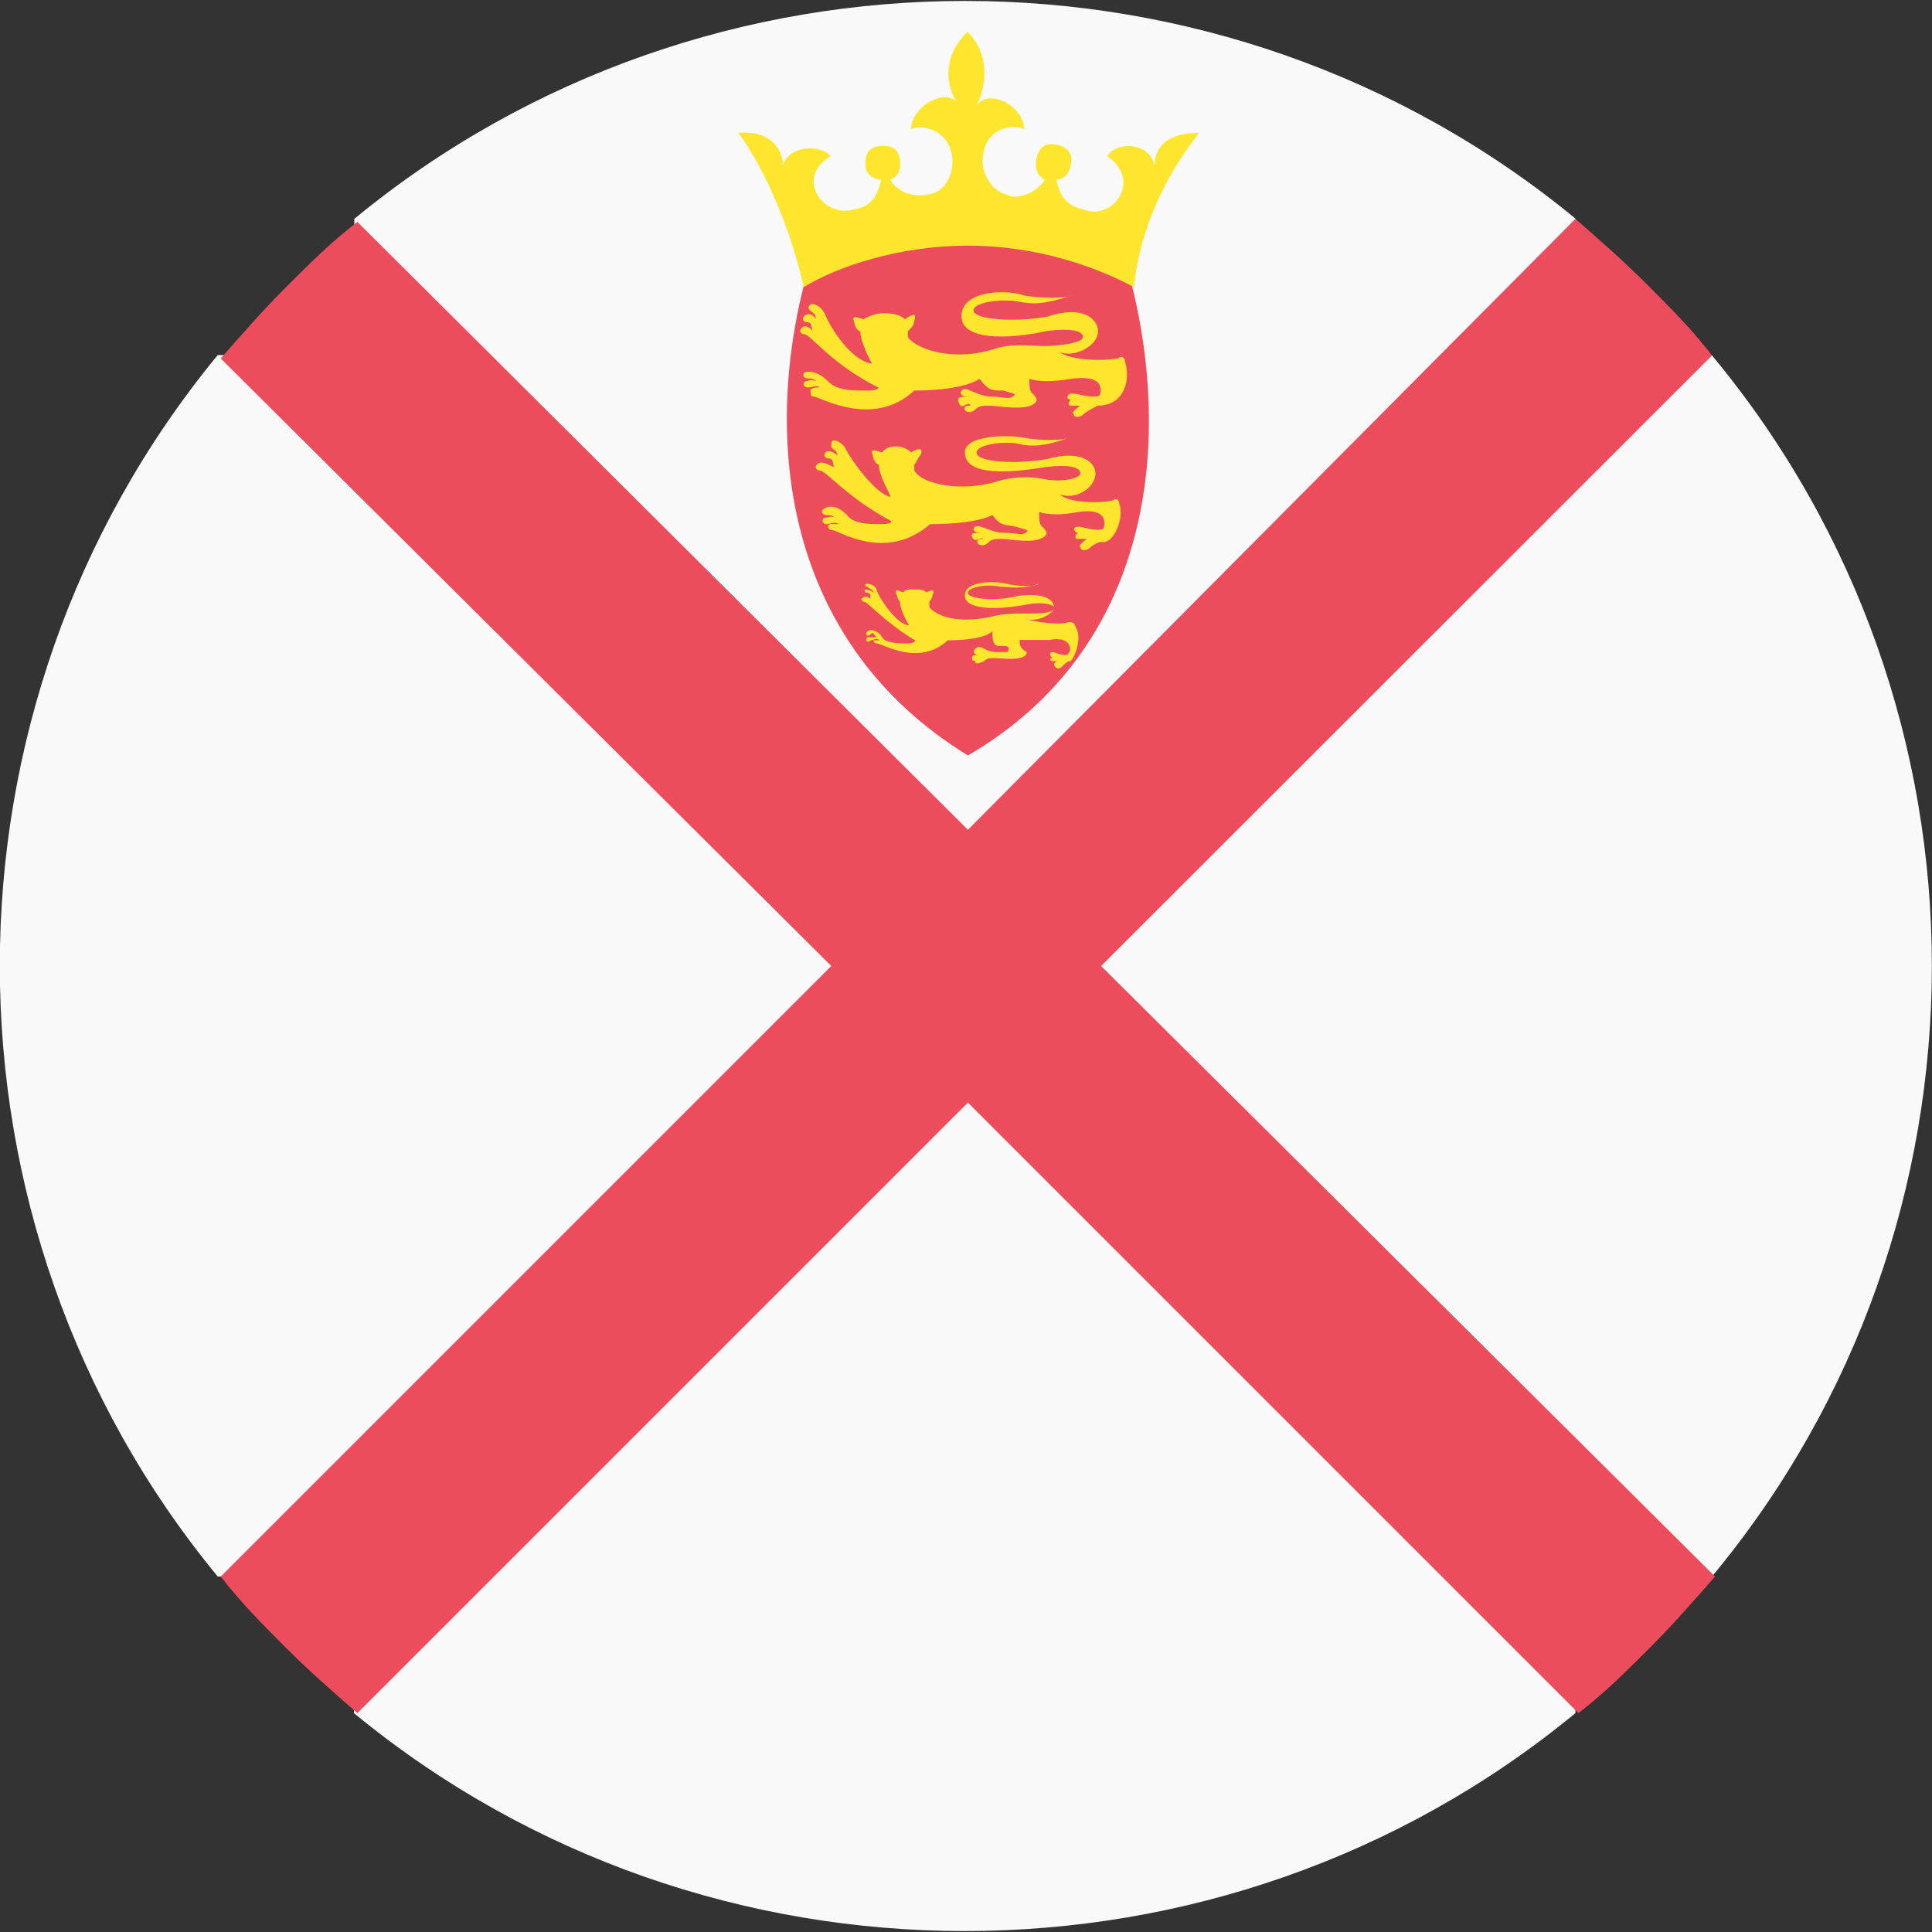 <?xml version="1.0" encoding="utf-8"?>
<!-- Generator: Adobe Illustrator 24.1.1, SVG Export Plug-In . SVG Version: 6.00 Build 0)  -->
<svg version="1.1" id="Layer_1" xmlns="http://www.w3.org/2000/svg" xmlns:xlink="http://www.w3.org/1999/xlink" x="0px" y="0px"
	 viewBox="0 0 512 512" style="enable-background:new 0 0 512 512;" xml:space="preserve">
<rect x="0" y="0" width="512" height="512" fill="#333333" stroke="none"/>
<style type="text/css">
	.st0{fill:#F9F9F9;}
	.st1{fill:#ED4C5C;}
	.st2{fill:#FFE62E;}
</style>
<g id="XMLID_2_">
	<path id="XMLID_4_" class="st0" d="M453.7,94.2h-36.1V58c-93.5-77-230.2-77-323.7,0v36.1H57.7c-77,93.5-77,230.2,0,323.7h36.1V454
		c93.5,77,230.2,77,323.7,0v-36.1h36.1C531.4,324.3,531.4,187.7,453.7,94.2"/>
	<path id="XMLID_5_" class="st1" d="M256.5,219.9L94.7,58.8c-7.1,5.5-12.6,11-18.9,17.3C69.5,82.4,64,88.7,58.5,95l161.8,161
		L58.5,417.8c5.5,7.1,11,12.6,17.3,18.9c6.3,6.3,12.6,11.8,18.9,17.3l161.8-161.8L418.3,454c7.1-5.5,12.6-11,18.9-17.3
		c6.3-6.3,11.8-12.6,17.3-18.9L291.8,256L453.7,94.2c-5.5-7.1-11-12.6-17.3-18.9c-6.3-6.3-12.6-11.8-18.9-17.3L256.5,219.9"/>
	<path id="XMLID_6_" class="st1" d="M299.7,74.5c11,43.2,5.5,97.4-43.2,125.7c-48.7-29.9-54.2-83.3-43.2-125.7
		C223.5,63.5,276.1,57.2,299.7,74.5"/>
	<path id="XMLID_7_" class="st2" d="M298.1,95.7c0-0.8-0.8-1.6-1.6-0.8c-3.1,0.8-12.6,0.8-15.7-1.6c3.9,1.6,10.2-1.6,10.2-5.5
		c0-3.1-3.9-7.1-13.4-3.9c-8.6,1.6-19.6,0.8-19.6-1.6c0-2.4,7.9-3.1,11.8-2.4c3.9,0.8,7.1,0.8,14.1-1.6c-1.6,0.8-7.9,0.8-12.6,0
		c-3.9-1.6-16.5-1.6-16.5,5.5c0,6.3,11.8,6.3,22.8,3.9c6.3-0.8,9.4,0,9.4,1.6s-6.3,2.4-10.2,2.4s-8.6-0.8-13.4,0.8
		c-9.4,3.1-19.6,0.8-22.8-3.1c0-0.8,0-0.8,0-1.6c0.8-0.8,1.6-1.6,1.6-2.4c0.8-2.4,0-2.4-2.4-0.8c-0.8-0.8-2.4-1.6-5.5-1.6
		c-2.4,0-3.9,0.8-5.5,1.6c-2.4-0.8-3.1-0.8-2.4,0.8c0,0.8,0.8,2.4,1.6,2.4c0,3.1,3.1,8.6,3.1,8.6c-5.5-0.8-11-9.4-12.6-13.4
		c-0.8-1.6-2.4-2.4-3.1-2.4c-0.8,0-1.6,0.8-0.8,1.6c0.8,0.8,1.6,0.8,1.6,2.4c-0.8-1.6-2.4-1.6-3.1-0.8c-0.8,0.8,0,1.6,0.8,1.6
		c1.6,0,0.8,1.6,1.6,2.4c-1.6-1.6-2.4-1.6-3.1-0.8c-0.8,0.8,0,1.6,0.8,1.6c1.6,0,7.1,7.9,19.6,14.1c0,0.8-2.4,0.8-3.9,0.8
		c-3.1,0-7.1,0-9.4-2.4c-1.6-1.6-3.9-3.1-6.3-2.4c-0.8,0.8,0,1.6,0.8,1.6s1.6,0,2.4,0.8c-1.6-0.8-2.4,0-3.1,0
		c-0.8,0.8,0,1.6,0.8,1.6s2.4-0.8,3.1,0c-0.8,0-2.4,0-2.4,0.8c0,0.8,0,1.6,0.8,1.6c1.6,0,15.7,8.6,26.7-1.6c1.6,0,12.6,0,17.3-3.1
		c2.4,3.1,3.1,3.1,6.3,3.1c2.4,0.8,3.9,0.8,2.4,1.6c-0.8,0.8-3.1,0-5.5,0c-3.9,0-7.1-3.1-7.9-1.6c-0.8,0.8,0,1.6,1.6,1.6
		c-1.6,0-3.1,0-2.4,1.6c0.8,2.4,2.4-0.8,3.1,0.8c-0.8,0-1.6,0-1.6,0.8c0,0.8,1.6,1.6,3.1,0c0.8-0.8,2.4-0.8,3.1-0.8
		c3.1,0,10.2,1.6,12.6-0.8c0.8-0.8,0-1.6-0.8-2.4c-0.8-0.8-0.8-1.6-0.8-3.9c2.4,0.8,6.3,0.8,11,0c6.3-0.8,7.9,0.8,7.9,3.1
		c0,1.6-0.8,1.6-1.6,1.6c-3.1,0-3.9-0.8-6.3-0.8c-0.8,0-1.6,1.6,0,1.6c-0.8,0.8-0.8,1.6,0,1.6c0.8,0,1.6,0,2.4,0
		c-0.8,0.8-2.4,1.6-1.6,2.4c0,0.8,1.6,0.8,2.4,0c0.8-0.8,2.4-1.6,3.9-2.4C298.1,107.5,299.7,100.5,298.1,95.7"/>
	<path id="XMLID_8_" class="st2" d="M296.6,133.4c0-0.8-0.8-1.6-1.6-0.8c-3.1,0.8-11.8,0.8-14.1-1.6c3.9,1.6,9.4-1.6,9.4-5.5
		c0-3.1-3.9-6.3-12.6-3.9c-8.6,1.6-18.9,0.8-18.9-1.6c0-2.4,7.9-3.1,11-2.4c3.1,0.8,7.1,0.8,13.4-1.6c-1.6,0.8-7.9,0.8-11.8,0
		c-3.9-0.8-15.7-0.8-15.7,3.9c0,6.3,11.8,5.5,21.2,3.9c6.3-0.8,9.4,0,9.4,1.6s-5.5,2.4-9.4,1.6c-3.9-0.8-8.6-0.8-13.4,0.8
		c-8.6,2.4-18.9,0.8-21.2-3.1c0,0,0-0.8,0-1.6c0.8-0.8,0.8-1.6,1.6-2.4c0.8-1.6,0-2.4-2.4-0.8c-0.8-0.8-2.4-1.6-3.9-1.6
		c-2.4,0-3.1,0.8-3.9,1.6c-2.4-0.8-3.1-0.8-2.4,0.8c0,0.8,0.8,2.4,1.6,2.4c0,3.1,3.1,7.9,3.1,8.6c-3.9-0.8-10.2-9.4-11.8-12.6
		c-0.8-1.6-2.4-2.4-3.1-2.4c-0.8,0-0.8,0.8-0.8,1.6c0,0.8,1.6,0.8,1.6,2.4c-0.8-0.8-2.4-1.6-3.1-0.8c-0.8,0.8,0,1.6,0.8,1.6
		c1.6,0,0.8,1.6,1.6,2.4c-3.1-1.6-3.9-1.6-4.7-0.8s0,1.6,0.8,1.6c1.6,0,7.1,7.1,18.9,13.4c0,0.8-1.6,0.8-3.1,0.8
		c-2.4,0-7.1,0-8.6-2.4c-1.6-1.6-3.9-3.1-6.3-1.6c-0.8,0.8,0,1.6,0.8,1.6c0.8,0,1.6,0,2.4,0.8c-0.8-0.8-2.4,0-3.1,0
		c-0.8,0.8,0,1.6,0.8,1.6c0.8,0,2.4-0.8,3.1,0c-0.8,0-1.6,0-2.4,0c-0.8,0.8,0,1.6,0.8,1.6c1.6,0,14.1,8.6,25.9-1.6
		c1.6,0,11.8,0,16.5-2.4c2.4,3.1,3.1,2.4,6.3,3.1c2.4,0.8,3.9,0.8,2.4,1.6c-0.8,0.8-2.4,0-5.5,0c-3.9,0-6.3-2.4-7.9-1.6
		c-0.8,0.8,0,1.6,1.6,1.6c-1.6,0-2.4,0-2.4,0.8c0.8,2.4,2.4,0,3.1,0.8c-0.8,0-1.6,0-1.6,0.8s1.6,1.6,3.1,0c0.8-0.8,2.4-0.8,3.1-0.8
		c2.4,0,9.4,1.6,11.8-0.8c0.8-0.8,0-1.6-0.8-2.4c-0.8-0.8-0.8-1.6-0.8-3.9c2.4,0.8,6.3,0.8,10.2,0c5.5-0.8,7.1,0.8,7.1,3.1
		c0,1.6-0.8,1.6-1.6,1.6c-2.4,0-3.9-0.8-5.5-0.8c-1.6,0-0.8,1.6,0,1.6c-0.8,0.8-0.8,1.6,0,1.6c0.8,0,1.6,0,2.4,0
		c-0.8,0.8-2.4,1.6-1.6,2.4c0,0.8,1.6,0.8,2.4,0c0.8-0.8,2.4-1.6,3.1-1.6C295,144.4,298.1,137.4,296.6,133.4"/>
	<path id="XMLID_9_" class="st2" d="M284.8,165.7c0-0.8-0.8-0.8-1.6-0.8c-2.4,0.8-8.6,0-11-0.8c3.1,0.8,7.1-1.6,7.1-3.1
		c0-2.4-3.1-3.9-9.4-3.1c-6.3,1.6-13.4,0.8-13.4-0.8c0-1.6,5.5-2.4,8.6-1.6c2.4,0,5.5,0.8,10.2-0.8c-0.8,0.8-5.5,0.8-8.6,0
		c-3.1-0.8-11-0.8-11,3.1s8.6,3.9,16.5,2.4c3.9-0.8,7.1,0,7.1,0.8c0,1.6-3.9,1.6-7.1,1.6c-3.1,0-6.3,0-9.4,0.8
		c-7.1,1.6-13.4,0.8-16.5-2.4c0,0,0-0.8,0-1.6c0.8-0.8,0.8-1.6,0.8-1.6c0.8-1.6,0-1.6-1.6-0.8c-0.8-0.8-1.6-0.8-3.1-0.8
		c-1.6,0-2.4,0-3.1,0.8c-1.6-0.8-2.4-0.8-1.6,0.8c0,0.8,0.8,1.6,0.8,1.6c0,2.4,2.4,6.3,2.4,6.3c-3.1,0-7.9-7.1-8.6-9.4
		c0-0.8-1.6-1.6-2.4-1.6s-0.8,0.8,0,0.8c0.8,0.8,1.6,0.8,1.6,1.6c-0.8-0.8-1.6-0.8-2.4-0.8c0,0,0,0.8,0.8,0.8s0.8,0.8,0.8,1.6
		c-0.8-0.8-1.6-0.8-2.4,0c0,0,0,0.8,0.8,0.8s5.5,5.5,13.4,10.2c0,0.8-1.6,0.8-2.4,0.8c-1.6,0-5.5,0-6.3-1.6
		c-0.8-1.6-3.1-2.4-3.9-1.6s0,1.6,0.8,0.8c0.8-0.8,0.8,0,1.6,0.8c-0.8,0-1.6,0-2.4,0c-0.8,0.8,0,1.6,0.8,0.8c0.8,0,1.6-0.8,2.4,0
		c-0.8,0-1.6,0-1.6,0s0,0.8,0.8,0.8c1.6,0,11,6.3,18.9-0.8c0.8,0,9.4,0,11.8-2.4c0,3.9,0.8,3.9,2.4,3.9s2.4,0,1.6,1.6
		c0,0-2.4,0-3.1,0c-3.1,0-3.9-2.4-5.5-0.8c-0.8,0.8,0,1.6,0.8,1.6c-0.8,0-1.6,0-1.6,0.8c0,1.6,1.6,0,2.4,0c-0.8,0-1.6,0-1.6,0.8
		s0.8,0.8,2.4,0c0.8-0.8,1.6-0.8,2.4-0.8c2.4,0,7.1,0.8,8.6-0.8c0.8-0.8,0-0.8-0.8-1.6c-0.8-0.8-0.8-1.6-0.8-2.4c1.6,0,3.9,0,7.9,0
		c3.9-0.8,5.5,0.8,5.5,2.4c0,0.8-0.8,1.6-0.8,1.6c-2.4,0-3.1-0.8-3.9-0.8s-0.8,0.8,0,1.6c-0.8,0-0.8,0.8,0,0.8c0,0,0.8,0,1.6,0
		c-0.8,0-1.6,0.8-0.8,1.6c0,0,0.8,0.8,1.6,0c0.8-0.8,1.6-1.6,2.4-1.6C284.8,174.3,287.1,168.8,284.8,165.7"/>
	<path id="XMLID_10_" class="st2" d="M256.5,65.1c18.1,0,33.8,5.5,44,11c1.6-15.7,8.6-29.9,17.3-40.9c-8.6,0-11.8,3.9-11.8,8.6
		c-1.6-6.3-10.2-6.3-12.6-2.4c9.4,6.3,1.6,17.3-6.3,14.1c-3.9-0.8-6.3-3.1-7.1-7.9c2.4,0,3.9-2.4,3.9-5.5c0-2.4-2.4-3.9-5.5-3.9
		c-2.4,0-3.9,2.4-3.9,5.5c0,1.6,0.8,3.1,2.4,3.9c-2.4,3.9-7.9,5.5-10.2,3.9c-3.9-0.8-6.3-5.5-6.3-8.6c0-9.4,8.6-10.2,11-8.6
		c0-6.3-9.4-11-12.6-6.3c3.1-6.3,3.1-14.1-2.4-19.6c-6.3,6.3-6.3,13.4-2.4,19.6c-2.4-5.5-12.6,0-12.6,6.3c2.4-1.6,11,0,11,8.6
		c0,3.1-1.6,7.9-6.3,8.6c-3.1,0.8-7.9,0-10.2-3.9c2.4-0.8,3.1-3.1,2.4-6.3c-0.8-2.4-3.1-3.1-6.3-2.4c-2.4,0.8-3.1,3.1-2.4,6.3
		c0.8,1.6,2.4,2.4,3.9,2.4c-0.8,3.9-2.4,7.1-7.1,7.9c-8.6,2.4-15.7-8.6-6.3-14.1c-2.4-3.1-11-3.1-12.6,2.4c0-3.9-3.1-9.4-11.8-8.6
		c7.9,11,14.1,26.7,17.3,40.9C221.9,70.6,238.4,65.1,256.5,65.1"/>
</g>
</svg>
